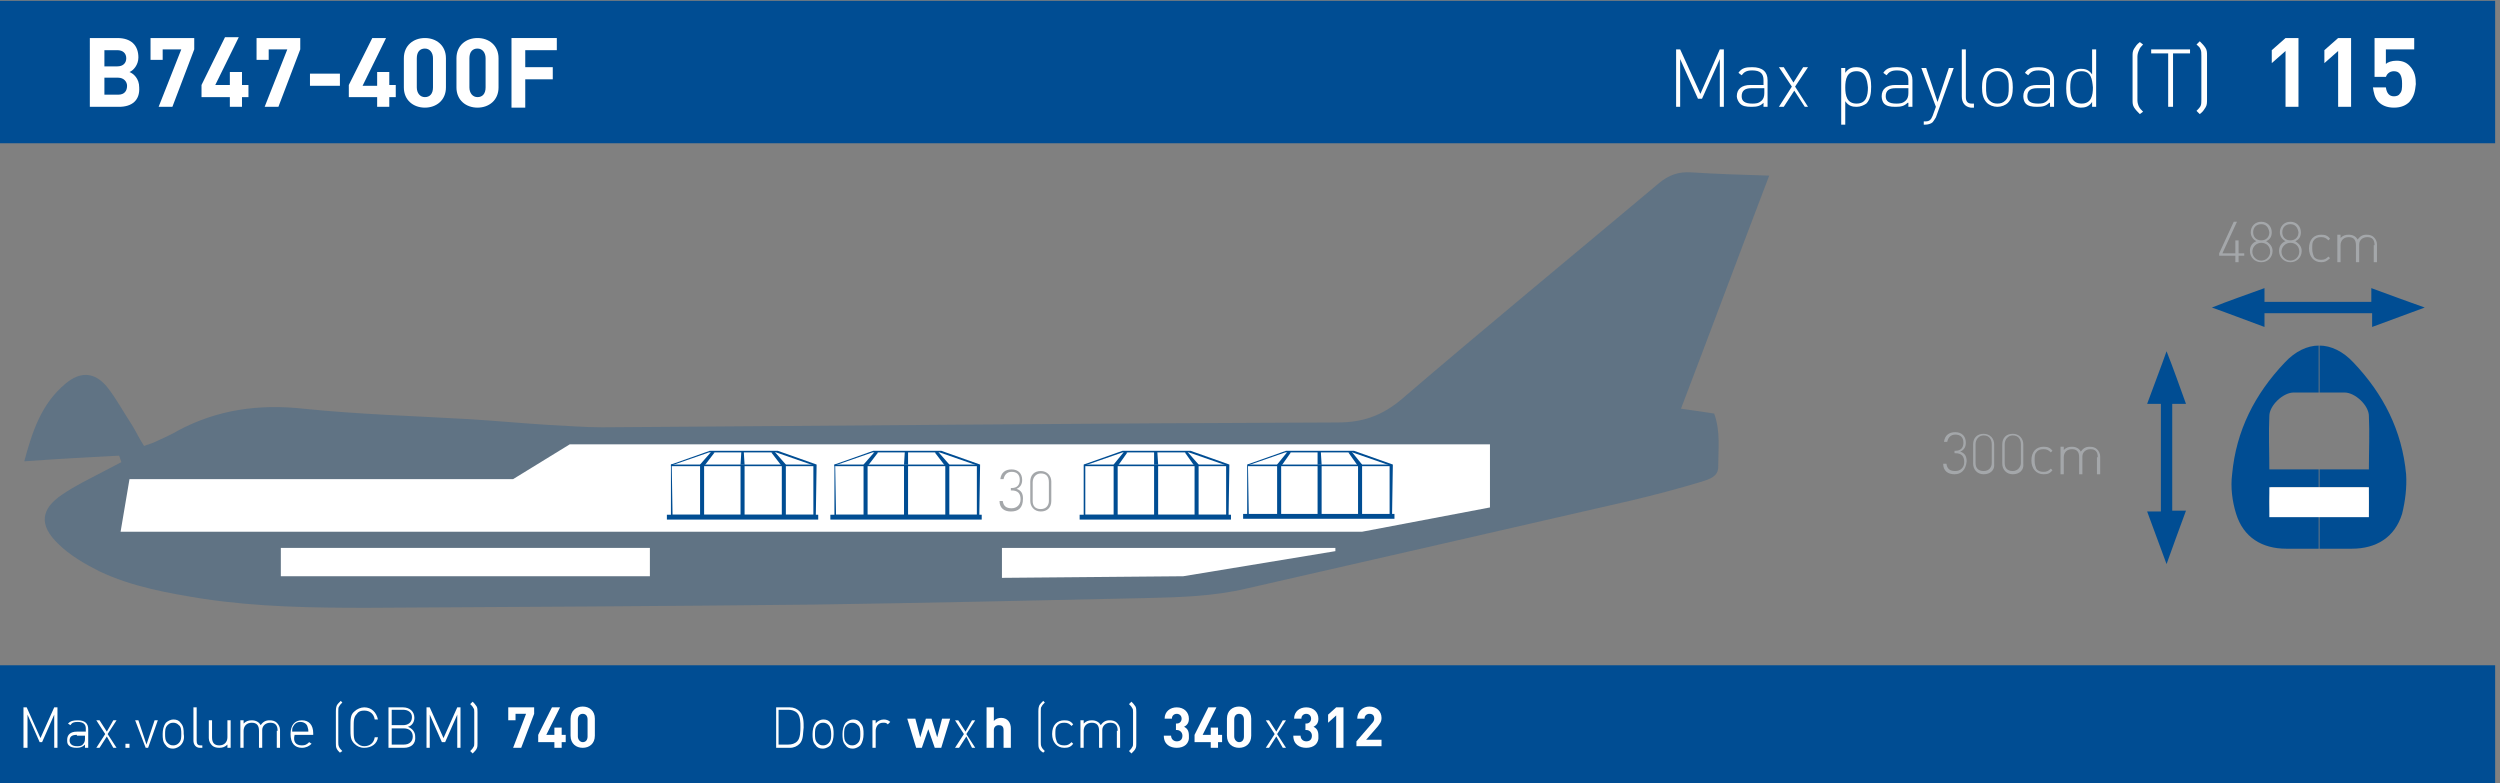<?xml version="1.0" encoding="utf-8"?>
<!-- Generator: Adobe Illustrator 24.2.0, SVG Export Plug-In . SVG Version: 6.00 Build 0)  -->
<svg version="1.1" id="Capa_1" xmlns="http://www.w3.org/2000/svg" xmlns:xlink="http://www.w3.org/1999/xlink" x="0px" y="0px"
	 viewBox="0 0 308.9 96.8" style="enable-background:new 0 0 308.9 96.8;" xml:space="preserve">
<rect x="0" y="0" width="308.9" height="96.8" fill="#808080" stroke="none"/>
<style type="text/css">
	.st0{enable-background:new    ;}
	.st1{fill:#A4A7AA;}
	.st2{opacity:0.25;fill:#004D93;enable-background:new    ;}
	.st3{fill:#004D93;}
	.st4{fill:#FFFFFF;}
</style>
<g>
	<g class="st0">
		<path class="st1" d="M276.6,32.4h-0.4v-0.8h-2v-0.3l1.8-3.9h0.4l-1.8,3.9h1.6v-1.6h0.4v1.6h0.7v0.3h-0.7V32.4z"/>
		<path class="st1" d="M279.4,32.4c-0.8,0-1.4-0.6-1.4-1.4c0-0.6,0.3-1,0.8-1.2c-0.4-0.2-0.7-0.6-0.7-1.1c0-0.7,0.5-1.3,1.3-1.3
			c0.8,0,1.3,0.6,1.3,1.3c0,0.5-0.2,0.9-0.7,1.1c0.5,0.3,0.8,0.7,0.8,1.2C280.8,31.8,280.2,32.4,279.4,32.4z M279.4,30
			c-0.6,0-1.1,0.5-1.1,1.1c0,0.6,0.5,1.1,1.1,1.1s1.1-0.5,1.1-1.1C280.5,30.4,280,30,279.4,30z M279.4,27.7c-0.6,0-1,0.4-1,1
			c0,0.6,0.4,1,1,1s1-0.4,1-1C280.3,28.1,280,27.7,279.4,27.7z"/>
		<path class="st1" d="M283,32.4c-0.8,0-1.4-0.6-1.4-1.4c0-0.6,0.3-1,0.8-1.2c-0.4-0.2-0.7-0.6-0.7-1.1c0-0.7,0.5-1.3,1.3-1.3
			s1.3,0.6,1.3,1.3c0,0.5-0.2,0.9-0.7,1.1c0.5,0.3,0.8,0.7,0.8,1.2C284.4,31.8,283.8,32.4,283,32.4z M283,30c-0.6,0-1.1,0.5-1.1,1.1
			c0,0.6,0.5,1.1,1.1,1.1c0.6,0,1.1-0.5,1.1-1.1C284.1,30.4,283.6,30,283,30z M283,27.7c-0.6,0-1,0.4-1,1c0,0.6,0.4,1,1,1
			c0.6,0,1-0.4,1-1C283.9,28.1,283.6,27.7,283,27.7z"/>
		<path class="st1" d="M286.8,32.4c-0.9,0-1.5-0.7-1.5-1.7c0-1.1,0.6-1.7,1.5-1.7c0.5,0,0.8,0.1,1.1,0.5l-0.2,0.2
			c-0.3-0.3-0.5-0.4-0.9-0.4c-0.4,0-0.7,0.1-0.9,0.4c-0.2,0.2-0.2,0.5-0.2,1c0,0.5,0.1,0.7,0.2,1c0.2,0.3,0.5,0.4,0.9,0.4
			c0.4,0,0.6-0.1,0.9-0.4l0.2,0.2C287.5,32.3,287.2,32.4,286.8,32.4z"/>
		<path class="st1" d="M293.4,30.3c0-0.7-0.3-1-0.9-1c-0.6,0-1,0.4-1,0.9v2.2h-0.4v-2.1c0-0.7-0.3-1-0.9-1s-1,0.4-1,1v2.1h-0.4V29
			h0.4v0.4c0.3-0.3,0.6-0.4,1-0.4c0.5,0,0.9,0.2,1.1,0.6c0.3-0.4,0.6-0.6,1.1-0.6c0.4,0,0.7,0.1,0.9,0.3c0.2,0.2,0.4,0.5,0.4,0.9
			v2.2h-0.4V30.3z"/>
	</g>
	<g class="st0">
		<path class="st1" d="M241.5,58.6c-0.8,0-1.4-0.4-1.4-1.3h0.4c0.1,0.7,0.5,0.9,1.1,0.9c0.6,0,1.1-0.4,1.1-1.1
			c0-0.7-0.3-1.1-1.1-1.1h-0.1v-0.3h0.1c0.7,0,1-0.4,1-1c0-0.7-0.4-1-1-1c-0.6,0-0.9,0.4-1,0.9h-0.4c0.1-0.8,0.6-1.2,1.4-1.2
			c0.8,0,1.3,0.5,1.3,1.3c0,0.5-0.2,0.9-0.7,1.1c0.6,0.2,0.8,0.6,0.8,1.2C242.9,58.1,242.3,58.6,241.5,58.6z"/>
		<path class="st1" d="M245.1,58.6c-0.8,0-1.3-0.6-1.3-1.3v-2.4c0-0.8,0.5-1.3,1.3-1.3c0.8,0,1.3,0.6,1.3,1.3v2.4
			C246.5,58.1,245.9,58.6,245.1,58.6z M245.1,53.8c-0.6,0-1,0.5-1,1.1v2.3c0,0.6,0.3,1,1,1s1-0.5,1-1v-2.3
			C246.1,54.3,245.8,53.8,245.1,53.8z"/>
		<path class="st1" d="M248.7,58.6c-0.8,0-1.3-0.6-1.3-1.3v-2.4c0-0.8,0.5-1.3,1.3-1.3c0.8,0,1.3,0.6,1.3,1.3v2.4
			C250.1,58.1,249.5,58.6,248.7,58.6z M248.7,53.8c-0.6,0-1,0.5-1,1.1v2.3c0,0.6,0.3,1,1,1c0.6,0,1-0.5,1-1v-2.3
			C249.7,54.3,249.4,53.8,248.7,53.8z"/>
		<path class="st1" d="M252.5,58.6c-0.9,0-1.5-0.7-1.5-1.7c0-1.1,0.6-1.7,1.5-1.7c0.5,0,0.8,0.1,1.1,0.5l-0.2,0.2
			c-0.3-0.3-0.5-0.4-0.9-0.4c-0.4,0-0.7,0.1-0.9,0.4c-0.2,0.2-0.2,0.5-0.2,1c0,0.5,0.1,0.7,0.2,1c0.2,0.3,0.5,0.4,0.9,0.4
			c0.4,0,0.6-0.1,0.9-0.4l0.2,0.2C253.3,58.5,253,58.6,252.5,58.6z"/>
		<path class="st1" d="M259.2,56.5c0-0.7-0.3-1-0.9-1c-0.6,0-1,0.4-1,0.9v2.2h-0.4v-2.1c0-0.7-0.3-1-0.9-1s-1,0.4-1,1v2.1h-0.4v-3.4
			h0.4v0.4c0.3-0.3,0.6-0.4,1-0.4c0.5,0,0.9,0.2,1.1,0.6c0.3-0.4,0.6-0.6,1.1-0.6c0.4,0,0.7,0.1,0.9,0.3c0.2,0.2,0.4,0.5,0.4,0.9
			v2.2h-0.4V56.5z"/>
	</g>
</g>
<path class="st2" d="M14.7,56.3C10.9,56.5,7.1,56.7,3,57c1-3.7,2.1-7.1,5.1-9.6c1.9-1.6,3.7-1.4,5.2,0.5c1.1,1.4,2,3.1,3,4.6
	c0.5,0.8,0.9,1.7,1.5,2.6c0.6-0.2,1.2-0.4,1.8-0.7c0.8-0.4,1.6-0.7,2.4-1.2c4.9-2.6,10-3.3,15.5-2.7c6.8,0.7,13.7,0.9,20.6,1.3
	c3.2,0.2,6.4,0.5,9.6,0.7c2.2,0.1,4.5,0.3,6.7,0.3c30.3-0.2,60.6-0.5,90.9-0.6c3,0,5.4-0.8,7.8-2.8c10.5-9,21.2-17.8,31.8-26.7
	c1.3-1.1,2.5-1.5,4.1-1.4c3.1,0.2,6.2,0.3,9.6,0.4c-3.7,9.7-7.2,19.1-10.9,28.8c1.5,0.2,2.8,0.4,4.1,0.6c0.8,2.2,0.5,4.4,0.5,6.6
	c0,1.2-1.1,1.5-2,1.8c-3,0.9-6,1.7-9,2.4c-15.7,3.6-31.4,7.2-47.2,10.8c-4.2,1-8.4,1.1-12.6,1.2c-13.6,0.3-27.2,0.6-40.8,0.8
	c-18.5,0.2-36.9,0.3-55.4,0.4c-6.7,0-13.4-0.1-20.1-1.1c-4.4-0.7-8.9-1.5-12.9-3.4c-1.8-0.9-3.7-2-5.1-3.4c-2.4-2.3-2.2-4.3,0.5-6.1
	c1.6-1.1,3.3-1.9,5-2.8c0.8-0.4,1.5-0.8,2.3-1.2C14.8,56.6,14.8,56.4,14.7,56.3z"/>
<g>
	<rect x="-0.3" y="82.2" class="st3" width="308.6" height="14.8"/>
	<g class="st0">
		<path class="st4" d="M6.7,88.3l-1.5,3.4H4.9l-1.5-3.4v4.1H2.9v-5h0.4L5,91.2l1.7-3.8h0.4v5H6.7V88.3z"/>
		<path class="st4" d="M10.5,92c-0.3,0.3-0.6,0.4-1,0.4c-0.5,0-0.8-0.1-1-0.3c-0.2-0.2-0.2-0.4-0.2-0.7c0-0.6,0.4-1,1.2-1h1.1v-0.4
			c0-0.5-0.3-0.8-1-0.8c-0.5,0-0.7,0.1-0.9,0.4l-0.3-0.2C8.7,89.1,9,89,9.6,89c0.9,0,1.3,0.4,1.3,1.1v2.3h-0.4V92z M9.5,90.8
			c-0.6,0-0.9,0.2-0.9,0.7c0,0.4,0.3,0.7,0.9,0.7c0.3,0,0.6,0,0.8-0.3c0.1-0.1,0.2-0.3,0.2-0.6v-0.4H9.5z"/>
		<path class="st4" d="M13.2,91l-0.9,1.4h-0.4l1.1-1.7L11.9,89h0.4l0.9,1.4L14,89h0.4l-1.1,1.7l1.1,1.7h-0.4L13.2,91z"/>
		<path class="st4" d="M15.4,91.9H16v0.5h-0.5V91.9z"/>
		<path class="st4" d="M18,92.4L16.7,89h0.4l1,3l1-3h0.4l-1.2,3.4H18z"/>
		<path class="st4" d="M22.3,92.1c-0.2,0.2-0.6,0.4-0.9,0.4c-0.4,0-0.7-0.1-0.9-0.4c-0.4-0.4-0.4-0.9-0.4-1.4c0-0.5,0.1-1,0.4-1.4
			c0.2-0.2,0.6-0.4,0.9-0.4c0.4,0,0.7,0.1,0.9,0.4c0.4,0.4,0.4,0.9,0.4,1.4C22.8,91.2,22.7,91.7,22.3,92.1z M22.1,89.6
			c-0.2-0.2-0.4-0.3-0.7-0.3c-0.3,0-0.5,0.1-0.7,0.3c-0.3,0.3-0.3,0.7-0.3,1.1c0,0.4,0,0.8,0.3,1.1c0.2,0.2,0.4,0.3,0.7,0.3
			c0.3,0,0.5-0.1,0.7-0.3c0.3-0.3,0.3-0.7,0.3-1.1C22.4,90.3,22.4,89.8,22.1,89.6z"/>
		<path class="st4" d="M23.9,91.5v-4.1h0.4v4.1c0,0.4,0.1,0.6,0.5,0.6H25v0.3h-0.3C24.2,92.4,23.9,92,23.9,91.5z"/>
		<path class="st4" d="M28.1,92c-0.3,0.3-0.6,0.4-1,0.4c-0.4,0-0.7-0.1-0.9-0.3c-0.2-0.2-0.4-0.5-0.4-0.9V89h0.4v2.1
			c0,0.7,0.3,1,0.9,1s1-0.4,1-1V89h0.4v3.4h-0.4V92z"/>
		<path class="st4" d="M34.3,90.3c0-0.7-0.3-1-0.9-1c-0.6,0-1,0.4-1,0.9v2.2h-0.4v-2.1c0-0.7-0.3-1-0.9-1s-1,0.4-1,1v2.1h-0.4V89
			h0.4v0.4c0.3-0.3,0.6-0.4,1-0.4c0.5,0,0.9,0.2,1.1,0.6c0.3-0.4,0.6-0.6,1.1-0.6c0.4,0,0.7,0.1,0.9,0.3c0.2,0.2,0.4,0.5,0.4,0.9
			v2.2h-0.4V90.3z"/>
		<path class="st4" d="M37.3,92.1c0.4,0,0.6-0.1,0.9-0.4l0.3,0.2c-0.3,0.3-0.7,0.5-1.2,0.5c-0.9,0-1.4-0.6-1.4-1.7
			c0-1.1,0.5-1.7,1.4-1.7s1.4,0.6,1.4,1.6v0.2h-2.3C36.2,91.6,36.5,92.1,37.3,92.1z M38,89.8c-0.1-0.4-0.5-0.6-0.9-0.6
			c-0.4,0-0.7,0.2-0.9,0.6c-0.1,0.2-0.1,0.3-0.1,0.6h2C38.1,90.2,38.1,90.1,38,89.8z"/>
		<path class="st4" d="M41.6,92.5c-0.1-0.2-0.1-0.4-0.1-0.7v-3.9c0-0.2,0-0.4,0.1-0.7c0.1-0.2,0.2-0.3,0.5-0.6l0.2,0.2
			c-0.2,0.2-0.3,0.3-0.4,0.5c-0.1,0.1-0.1,0.3-0.1,0.6v3.8c0,0.2,0,0.4,0.1,0.6c0.1,0.2,0.2,0.3,0.4,0.5L42,93
			C41.8,92.8,41.7,92.7,41.6,92.5z"/>
		<path class="st4" d="M45,92.4c-0.5,0-0.9-0.2-1.2-0.5c-0.5-0.5-0.5-0.9-0.5-2c0-1.1,0-1.6,0.5-2c0.3-0.3,0.8-0.5,1.2-0.5
			c0.9,0,1.5,0.6,1.7,1.5h-0.4c-0.1-0.7-0.6-1.1-1.3-1.1c-0.4,0-0.7,0.1-0.9,0.4c-0.4,0.4-0.4,0.8-0.4,1.8s0,1.5,0.4,1.8
			c0.3,0.3,0.6,0.4,0.9,0.4c0.7,0,1.2-0.4,1.3-1.1h0.4C46.6,91.9,45.9,92.4,45,92.4z"/>
		<path class="st4" d="M49.9,92.4H48v-5h1.8c0.8,0,1.4,0.5,1.4,1.3c0,0.5-0.3,1-0.8,1.1c0.5,0.2,0.9,0.6,0.9,1.2
			C51.4,91.9,50.8,92.4,49.9,92.4z M49.8,87.7h-1.4v1.9h1.4c0.6,0,1.1-0.3,1.1-1C50.9,88,50.4,87.7,49.8,87.7z M49.9,90h-1.5v2h1.5
			c0.7,0,1.1-0.4,1.1-1C51,90.4,50.6,90,49.9,90z"/>
		<path class="st4" d="M56.5,88.3L55,91.7h-0.4l-1.5-3.4v4.1h-0.4v-5h0.4l1.7,3.8l1.7-3.8h0.4v5h-0.4V88.3z"/>
		<path class="st4" d="M58.9,92.5c-0.1,0.2-0.2,0.3-0.5,0.6l-0.3-0.3c0.2-0.2,0.3-0.3,0.4-0.5c0.1-0.1,0.1-0.3,0.1-0.5V88
			c0-0.2,0-0.4-0.1-0.5c-0.1-0.2-0.2-0.3-0.4-0.5l0.3-0.3c0.2,0.2,0.3,0.3,0.5,0.6c0.1,0.2,0.1,0.4,0.1,0.7v3.9
			C59,92.1,59,92.3,58.9,92.5z"/>
	</g>
	<g class="st0">
		<path class="st4" d="M64.4,92.4h-1l1.6-4.2h-1.3V89h-0.9v-1.6H66v0.8L64.4,92.4z"/>
		<path class="st4" d="M69.4,91.7v0.7h-0.9v-0.7h-2v-0.9l1.7-3.4h1l-1.7,3.4h1v-0.9h0.9v0.9h0.5v0.9H69.4z"/>
		<path class="st4" d="M72,92.4c-0.8,0-1.5-0.5-1.5-1.5v-2.1c0-1,0.7-1.5,1.5-1.5c0.8,0,1.5,0.5,1.5,1.5v2.1
			C73.5,91.9,72.8,92.4,72,92.4z M72.6,88.9c0-0.4-0.2-0.7-0.6-0.7c-0.4,0-0.6,0.3-0.6,0.7v2.1c0,0.4,0.3,0.7,0.6,0.7
			c0.4,0,0.6-0.3,0.6-0.7V88.9z"/>
	</g>
	<g class="st0">
		<path class="st4" d="M98.8,91.9c-0.3,0.3-0.7,0.5-1.2,0.5h-1.7v-5h1.7c0.5,0,0.9,0.2,1.2,0.5c0.5,0.5,0.5,1.3,0.5,2
			C99.2,90.5,99.3,91.4,98.8,91.9z M98.5,88.1c-0.3-0.3-0.7-0.4-1.1-0.4h-1.2V92h1.2c0.4,0,0.8-0.1,1.1-0.4c0.4-0.4,0.4-1.3,0.4-1.8
			S98.9,88.5,98.5,88.1z"/>
		<path class="st4" d="M102.6,92.1c-0.2,0.2-0.6,0.4-0.9,0.4c-0.4,0-0.7-0.1-0.9-0.4c-0.4-0.4-0.4-0.9-0.4-1.4c0-0.5,0.1-1,0.4-1.4
			c0.2-0.2,0.6-0.4,0.9-0.4c0.4,0,0.7,0.1,0.9,0.4c0.4,0.4,0.4,0.9,0.4,1.4C103,91.2,102.9,91.7,102.6,92.1z M102.4,89.6
			c-0.2-0.2-0.4-0.3-0.7-0.3s-0.5,0.1-0.7,0.3c-0.3,0.3-0.3,0.7-0.3,1.1c0,0.4,0,0.8,0.3,1.1c0.2,0.2,0.4,0.3,0.7,0.3
			s0.5-0.1,0.7-0.3c0.3-0.3,0.3-0.7,0.3-1.1C102.7,90.3,102.6,89.8,102.4,89.6z"/>
		<path class="st4" d="M106.3,92.1c-0.2,0.2-0.6,0.4-0.9,0.4c-0.4,0-0.7-0.1-0.9-0.4c-0.4-0.4-0.4-0.9-0.4-1.4c0-0.5,0.1-1,0.4-1.4
			c0.2-0.2,0.6-0.4,0.9-0.4c0.4,0,0.7,0.1,0.9,0.4c0.4,0.4,0.4,0.9,0.4,1.4C106.7,91.2,106.6,91.7,106.3,92.1z M106,89.6
			c-0.2-0.2-0.4-0.3-0.7-0.3c-0.3,0-0.5,0.1-0.7,0.3c-0.3,0.3-0.3,0.7-0.3,1.1c0,0.4,0,0.8,0.3,1.1c0.2,0.2,0.4,0.3,0.7,0.3
			c0.3,0,0.5-0.1,0.7-0.3c0.3-0.3,0.3-0.7,0.3-1.1C106.3,90.3,106.3,89.8,106,89.6z"/>
		<path class="st4" d="M109.1,89.3c-0.6,0-0.9,0.5-0.9,1v2.1h-0.4V89h0.4v0.4c0.2-0.3,0.6-0.5,1-0.5c0.3,0,0.6,0.1,0.8,0.3l-0.3,0.3
			C109.5,89.3,109.4,89.3,109.1,89.3z"/>
	</g>
	<g class="st0">
		<path class="st4" d="M116.3,92.4h-0.8l-0.8-2.3l-0.8,2.3h-0.7l-1.1-3.6h1l0.6,2.3l0.7-2.3h0.7l0.7,2.3l0.6-2.3h1L116.3,92.4z"/>
	</g>
	<g class="st0">
		<path class="st4" d="M119.4,91l-0.9,1.4H118l1.1-1.7l-1.1-1.7h0.4l0.9,1.4l0.8-1.4h0.4l-1.1,1.7l1.1,1.7h-0.4L119.4,91z"/>
	</g>
	<g class="st0">
		<path class="st4" d="M124,92.4v-2.2c0-0.5-0.3-0.6-0.6-0.6s-0.6,0.2-0.6,0.6v2.2h-0.9v-5h0.9v1.7c0.2-0.3,0.6-0.4,0.9-0.4
			c0.8,0,1.2,0.6,1.2,1.3v2.4H124z"/>
	</g>
	<g class="st0">
		<path class="st4" d="M128.4,92.5c-0.1-0.2-0.1-0.4-0.1-0.7v-3.9c0-0.2,0-0.4,0.1-0.7c0.1-0.2,0.2-0.3,0.5-0.6l0.2,0.2
			c-0.2,0.2-0.3,0.3-0.4,0.5c-0.1,0.1-0.1,0.3-0.1,0.6v3.8c0,0.2,0,0.4,0.1,0.6c0.1,0.2,0.2,0.3,0.4,0.5l-0.2,0.2
			C128.6,92.8,128.5,92.7,128.4,92.5z"/>
		<path class="st4" d="M131.5,92.4c-0.9,0-1.5-0.7-1.5-1.7c0-1.1,0.6-1.7,1.5-1.7c0.5,0,0.8,0.1,1.1,0.5l-0.2,0.2
			c-0.3-0.3-0.5-0.4-0.9-0.4c-0.4,0-0.7,0.1-0.9,0.4c-0.2,0.2-0.2,0.5-0.2,1c0,0.5,0.1,0.7,0.2,1c0.2,0.3,0.5,0.4,0.9,0.4
			c0.4,0,0.6-0.1,0.9-0.4l0.2,0.2C132.3,92.3,132,92.4,131.5,92.4z"/>
		<path class="st4" d="M138.1,90.3c0-0.7-0.3-1-0.9-1c-0.6,0-1,0.4-1,0.9v2.2h-0.4v-2.1c0-0.7-0.3-1-0.9-1s-1,0.4-1,1v2.1h-0.4V89
			h0.4v0.4c0.3-0.3,0.6-0.4,1-0.4c0.5,0,0.9,0.2,1.1,0.6c0.3-0.4,0.6-0.6,1.1-0.6c0.4,0,0.7,0.1,0.9,0.3c0.2,0.2,0.4,0.5,0.4,0.9
			v2.2h-0.4V90.3z"/>
		<path class="st4" d="M140.3,92.5c-0.1,0.2-0.2,0.3-0.5,0.6l-0.3-0.3c0.2-0.2,0.3-0.3,0.4-0.5c0.1-0.1,0.1-0.3,0.1-0.5V88
			c0-0.2,0-0.4-0.1-0.5c-0.1-0.2-0.2-0.3-0.4-0.5l0.3-0.3c0.2,0.2,0.3,0.3,0.5,0.6c0.1,0.2,0.1,0.4,0.1,0.7v3.9
			C140.4,92.1,140.4,92.3,140.3,92.5z"/>
	</g>
	<g class="st0">
		<path class="st4" d="M145.4,92.4c-0.8,0-1.6-0.4-1.6-1.5h0.9c0,0.4,0.3,0.7,0.7,0.7c0.4,0,0.7-0.2,0.7-0.7c0-0.4-0.3-0.7-0.7-0.7
			h-0.1v-0.8h0.1c0.4,0,0.6-0.3,0.6-0.6c0-0.4-0.3-0.6-0.6-0.6c-0.3,0-0.6,0.2-0.6,0.6h-0.9c0-0.9,0.7-1.4,1.5-1.4
			c0.9,0,1.5,0.6,1.5,1.4c0,0.5-0.2,0.8-0.6,1c0.4,0.2,0.6,0.5,0.6,1.1C147,91.9,146.3,92.4,145.4,92.4z"/>
		<path class="st4" d="M150.5,91.7v0.7h-0.9v-0.7h-2v-0.9l1.7-3.4h1l-1.7,3.4h1v-0.9h0.9v0.9h0.5v0.9H150.5z"/>
		<path class="st4" d="M153.1,92.4c-0.8,0-1.5-0.5-1.5-1.5v-2.1c0-1,0.7-1.5,1.5-1.5c0.8,0,1.5,0.5,1.5,1.5v2.1
			C154.6,91.9,153.9,92.4,153.1,92.4z M153.7,88.9c0-0.4-0.2-0.7-0.6-0.7c-0.4,0-0.6,0.3-0.6,0.7v2.1c0,0.4,0.3,0.7,0.6,0.7
			c0.4,0,0.6-0.3,0.6-0.7V88.9z"/>
	</g>
	<g class="st0">
		<path class="st4" d="M157.7,91l-0.9,1.4h-0.4l1.1-1.7l-1.1-1.7h0.4l0.9,1.4l0.8-1.4h0.4l-1.1,1.7l1.1,1.7h-0.4L157.7,91z"/>
	</g>
	<g class="st0">
		<path class="st4" d="M161.4,92.4c-0.8,0-1.6-0.4-1.6-1.5h0.9c0,0.4,0.3,0.7,0.7,0.7c0.4,0,0.7-0.2,0.7-0.7c0-0.4-0.3-0.7-0.7-0.7
			h-0.1v-0.8h0.1c0.4,0,0.6-0.3,0.6-0.6c0-0.4-0.3-0.6-0.6-0.6c-0.3,0-0.6,0.2-0.6,0.6h-0.9c0-0.9,0.7-1.4,1.5-1.4
			c0.9,0,1.5,0.6,1.5,1.4c0,0.5-0.2,0.8-0.6,1c0.4,0.2,0.6,0.5,0.6,1.1C163,91.9,162.3,92.4,161.4,92.4z"/>
		<path class="st4" d="M165.1,92.4v-4l-1,0.9v-1l1-0.9h0.9v5H165.1z"/>
		<path class="st4" d="M167.6,92.4v-0.8l1.9-2.2c0.2-0.2,0.3-0.4,0.3-0.6c0-0.4-0.2-0.6-0.6-0.6c-0.3,0-0.6,0.2-0.6,0.6h-0.9
			c0-0.9,0.7-1.5,1.5-1.5c0.9,0,1.5,0.6,1.5,1.4c0,0.5-0.2,0.7-0.5,1.1l-1.4,1.6h1.9v0.8H167.6z"/>
	</g>
</g>
<g>
	<rect x="-0.3" y="0.1" class="st3" width="308.6" height="17.6"/>
	<g>
		<g class="st0">
			<path class="st4" d="M14.7,13.2h-3.6V4.7h3.4c1.7,0,2.6,0.9,2.6,2.4c0,0.9-0.6,1.6-1.1,1.8c0.5,0.2,1.2,0.8,1.2,1.9
				C17.3,12.4,16.3,13.2,14.7,13.2z M14.5,6.2h-1.6v2h1.6c0.7,0,1.1-0.4,1.1-1C15.6,6.6,15.2,6.2,14.5,6.2z M14.6,9.6h-1.7v2.1h1.7
				c0.8,0,1.1-0.5,1.1-1.1C15.7,10.1,15.3,9.6,14.6,9.6z"/>
			<path class="st4" d="M21.3,13.2h-1.7l2.8-7.1h-2.3v1.3h-1.5V4.7h5.4v1.4L21.3,13.2z"/>
			<path class="st4" d="M29.9,12v1.2h-1.5V12h-3.5v-1.5l2.9-5.9h1.7l-2.9,5.9h1.8V8.9h1.5v1.6h0.8V12H29.9z"/>
			<path class="st4" d="M34.4,13.2h-1.7l2.8-7.1h-2.3v1.3h-1.5V4.7h5.4v1.4L34.4,13.2z"/>
			<path class="st4" d="M38.3,10.5V9.1H42v1.5H38.3z"/>
			<path class="st4" d="M48.1,12v1.2h-1.5V12h-3.5v-1.5L46,4.7h1.7l-2.9,5.9h1.8V8.9h1.5v1.6h0.8V12H48.1z"/>
			<path class="st4" d="M52.5,13.3c-1.4,0-2.6-0.9-2.6-2.5V7.2c0-1.6,1.2-2.5,2.6-2.5c1.4,0,2.6,0.9,2.6,2.5v3.6
				C55.1,12.4,53.9,13.3,52.5,13.3z M53.5,7.2c0-0.7-0.4-1.2-1-1.2c-0.6,0-1,0.4-1,1.2v3.6c0,0.7,0.4,1.2,1,1.2c0.6,0,1-0.4,1-1.2
				V7.2z"/>
			<path class="st4" d="M59,13.3c-1.4,0-2.6-0.9-2.6-2.5V7.2c0-1.6,1.2-2.5,2.6-2.5s2.6,0.9,2.6,2.5v3.6
				C61.6,12.4,60.4,13.3,59,13.3z M60,7.2C60,6.5,59.6,6,59,6s-1,0.4-1,1.2v3.6c0,0.7,0.4,1.2,1,1.2s1-0.4,1-1.2V7.2z"/>
			<path class="st4" d="M64.9,6.2v2.1h3.4v1.5h-3.4v3.5h-1.7V4.7h5.6v1.5H64.9z"/>
		</g>
		<g class="st0">
			<path class="st4" d="M212.5,7.3l-2.2,4.9h-0.5l-2.2-4.9v5.9h-0.5V6.1h0.5l2.5,5.5l2.4-5.5h0.5v7.1h-0.5V7.3z"/>
			<path class="st4" d="M217.9,12.7c-0.4,0.4-0.8,0.5-1.5,0.5c-0.7,0-1.1-0.1-1.4-0.4c-0.2-0.2-0.4-0.6-0.4-0.9
				c0-0.9,0.6-1.4,1.7-1.4h1.6V9.9c0-0.8-0.4-1.2-1.4-1.2c-0.7,0-1,0.2-1.3,0.6l-0.4-0.3c0.4-0.6,0.9-0.7,1.7-0.7
				c1.3,0,1.9,0.6,1.9,1.6v3.3h-0.5V12.7z M216.4,10.9c-0.8,0-1.2,0.3-1.2,1c0,0.6,0.4,0.9,1.3,0.9c0.4,0,0.8,0,1.2-0.4
				c0.2-0.2,0.3-0.5,0.3-0.9v-0.6H216.4z"/>
			<path class="st4" d="M221.7,11.2l-1.3,2h-0.6l1.6-2.5l-1.6-2.4h0.6l1.2,1.9l1.2-1.9h0.6l-1.6,2.4l1.6,2.5H223L221.7,11.2z"/>
			<path class="st4" d="M230.6,12.8c-0.3,0.2-0.7,0.4-1.2,0.4c-0.5,0-1-0.1-1.4-0.7v2.9h-0.5V8.4h0.5V9c0.4-0.6,0.9-0.7,1.4-0.7
				c0.5,0,0.9,0.2,1.2,0.4c0.5,0.5,0.6,1.3,0.6,2C231.2,11.5,231.1,12.3,230.6,12.8z M229.4,8.8c-1.2,0-1.4,1-1.4,2c0,1,0.2,2,1.4,2
				c1.2,0,1.4-1,1.4-2C230.7,9.8,230.5,8.8,229.4,8.8z"/>
			<path class="st4" d="M235.7,12.7c-0.4,0.4-0.8,0.5-1.5,0.5c-0.7,0-1.1-0.1-1.4-0.4c-0.2-0.2-0.3-0.6-0.3-0.9
				c0-0.9,0.6-1.4,1.7-1.4h1.6V9.9c0-0.8-0.4-1.2-1.4-1.2c-0.7,0-1,0.2-1.3,0.6l-0.4-0.3c0.4-0.6,0.9-0.7,1.7-0.7
				c1.3,0,1.9,0.6,1.9,1.6v3.3h-0.5V12.7z M234.2,10.9c-0.8,0-1.2,0.3-1.2,1c0,0.6,0.4,0.9,1.3,0.9c0.4,0,0.8,0,1.2-0.4
				c0.2-0.2,0.3-0.5,0.3-0.9v-0.6H234.2z"/>
			<path class="st4" d="M238.8,15.1c-0.2,0.2-0.6,0.3-0.9,0.3h-0.2v-0.4h0.2c0.5,0,0.7-0.2,0.9-0.7l0.4-1.1l-1.8-4.8h0.6l1.4,4.2
				l1.4-4.2h0.6l-2.2,6.1C239,14.8,238.9,15,238.8,15.1z"/>
			<path class="st4" d="M242.4,11.9V6.1h0.5v5.9c0,0.5,0.2,0.8,0.7,0.8h0.3v0.5h-0.4C242.8,13.2,242.4,12.7,242.4,11.9z"/>
			<path class="st4" d="M248.1,12.7c-0.3,0.3-0.8,0.5-1.3,0.5c-0.5,0-1-0.2-1.3-0.5c-0.5-0.5-0.6-1.2-0.6-1.9c0-0.7,0.1-1.4,0.6-1.9
				c0.3-0.3,0.8-0.5,1.3-0.5c0.5,0,1,0.2,1.3,0.5c0.5,0.5,0.6,1.2,0.6,1.9C248.7,11.5,248.6,12.2,248.1,12.7z M247.8,9.2
				c-0.3-0.3-0.6-0.4-1-0.4c-0.4,0-0.7,0.1-1,0.4c-0.4,0.4-0.4,1-0.4,1.6c0,0.6,0,1.2,0.4,1.6c0.3,0.3,0.6,0.4,1,0.4
				c0.4,0,0.7-0.1,1-0.4c0.4-0.4,0.4-1,0.4-1.6C248.2,10.2,248.2,9.6,247.8,9.2z"/>
			<path class="st4" d="M253.2,12.7c-0.4,0.4-0.8,0.5-1.5,0.5c-0.7,0-1.1-0.1-1.4-0.4c-0.2-0.2-0.3-0.6-0.3-0.9
				c0-0.9,0.6-1.4,1.7-1.4h1.6V9.9c0-0.8-0.4-1.2-1.4-1.2c-0.7,0-1,0.2-1.3,0.6l-0.4-0.3c0.4-0.6,0.9-0.7,1.7-0.7
				c1.3,0,1.9,0.6,1.9,1.6v3.3h-0.5V12.7z M251.7,10.9c-0.8,0-1.2,0.3-1.2,1c0,0.6,0.4,0.9,1.3,0.9c0.4,0,0.8,0,1.2-0.4
				c0.2-0.2,0.3-0.5,0.3-0.9v-0.6H251.7z"/>
			<path class="st4" d="M258.5,12.6c-0.4,0.6-0.9,0.7-1.4,0.7c-0.5,0-0.9-0.2-1.2-0.4c-0.5-0.5-0.6-1.3-0.6-2c0-0.8,0.1-1.6,0.6-2
				c0.3-0.2,0.7-0.4,1.2-0.4c0.5,0,1,0.1,1.4,0.7V6.1h0.5v7.1h-0.5V12.6z M257.2,8.8c-1.2,0-1.4,1-1.4,2c0,1,0.2,2,1.4,2
				c1.2,0,1.4-1,1.4-2C258.5,9.8,258.4,8.8,257.2,8.8z"/>
			<path class="st4" d="M263.7,13.3c-0.2-0.3-0.2-0.6-0.2-0.9V6.9c0-0.3,0-0.6,0.2-0.9s0.3-0.5,0.7-0.8l0.4,0.3
				c-0.2,0.2-0.4,0.4-0.5,0.7c-0.1,0.2-0.2,0.5-0.2,0.8v5.4c0,0.3,0.1,0.6,0.2,0.8c0.1,0.2,0.3,0.4,0.5,0.6l-0.4,0.3
				C264.1,13.8,263.9,13.6,263.7,13.3z"/>
			<path class="st4" d="M268.4,13.2h-0.5V6.6h-2.1V6.1h4.8v0.5h-2.1V13.2z"/>
			<path class="st4" d="M272.5,13.3c-0.2,0.3-0.3,0.5-0.7,0.8l-0.4-0.4c0.2-0.2,0.4-0.4,0.5-0.6c0.1-0.2,0.1-0.5,0.1-0.8V6.9
				c0-0.3,0-0.6-0.1-0.8c-0.1-0.3-0.3-0.4-0.5-0.6l0.4-0.4c0.3,0.3,0.5,0.5,0.7,0.8c0.2,0.3,0.2,0.6,0.2,0.9v5.5
				C272.7,12.7,272.7,13,272.5,13.3z"/>
		</g>
		<g class="st0">
			<path class="st4" d="M282.4,13.2V6.3l-1.7,1.5V6.2l1.7-1.5h1.6v8.5H282.4z"/>
			<path class="st4" d="M288.9,13.2V6.3l-1.7,1.5V6.2l1.7-1.5h1.6v8.5H288.9z"/>
			<path class="st4" d="M297.7,12.6c-0.4,0.4-1,0.7-1.9,0.7s-1.5-0.3-1.9-0.7c-0.5-0.5-0.6-1.2-0.7-1.8h1.6c0.1,0.7,0.4,1.1,1,1.1
				c0.3,0,0.6-0.1,0.7-0.3c0.3-0.3,0.3-0.7,0.3-1.3c0-1-0.3-1.5-1-1.5c-0.6,0-0.9,0.4-1,0.7h-1.4V4.7h4.9v1.4h-3.5v1.8
				c0.2-0.2,0.7-0.4,1.3-0.4c0.7,0,1.2,0.2,1.6,0.6c0.7,0.7,0.8,1.5,0.8,2.3C298.4,11.3,298.3,11.9,297.7,12.6z"/>
		</g>
	</g>
</g>
<g>
	<polygon class="st4" points="14.9,65.7 16,59.2 63.4,59.2 70.4,54.9 184.1,54.9 184.1,62.7 168.3,65.7 	"/>
	<rect x="34.7" y="67.7" class="st4" width="45.6" height="3.5"/>
	<polygon class="st4" points="123.8,67.7 123.8,71.4 146.2,71.2 165,68.1 165,67.7 	"/>
</g>
<g>
	<path class="st3" d="M297.3,58.6c-0.5-5.4-2.8-9.9-6.5-13.8c-1.3-1.4-2.8-2.1-4.2-2.1v5.8c1,0,2,0,3.1,0c1.3,0,3,1.6,3,2.9
		c0.1,2.1,0,4.3,0,6.6c-2.1,0-4.1,0-6.1,0v2.2c2,0,3.9,0,5.9,0c0.1,0.6,0.2,1.2,0.2,1.8c0,0.5-0.1,1.1-0.1,1.8c-2,0-4,0-6,0v4
		c0.1,0,0.1,0,0.2,0l0,0c1.3,0,2.6,0,3.8,0c3,0,5.3-1.4,6.2-4.3C297.2,61.9,297.4,60.2,297.3,58.6z"/>
	<path class="st3" d="M275.8,58.6c0.5-5.4,2.8-9.9,6.5-13.8c1.3-1.4,2.8-2.1,4.2-2.1v5.8c-1,0-2,0-3.1,0c-1.3,0-3,1.6-3,2.9
		c-0.1,2.1,0,4.3,0,6.6c2.1,0,4.1,0,6.1,0v2.2c-2,0-3.9,0-5.9,0c-0.1,0.6-0.2,1.2-0.2,1.8c0,0.5,0.1,1.1,0.1,1.8c2,0,4,0,6,0v4
		c-0.1,0-0.1,0-0.2,0l0,0c-1.3,0-2.6,0-3.8,0c-3,0-5.3-1.4-6.2-4.3C275.8,61.9,275.6,60.2,275.8,58.6z"/>
	<rect x="280.4" y="60.2" class="st4" width="12.3" height="3.7"/>
</g>
<g>
	<path class="st3" d="M293.1,38.7v1.7c2.2-0.8,4.6-1.7,6.5-2.4c-2-0.7-4.4-1.6-6.6-2.4v1.7c-4.1,0-8,0-12,0c-0.4,0-0.8,0-1.2,0v-1.7
		c-2.2,0.8-4.5,1.6-6.5,2.4c2,0.7,4.3,1.6,6.5,2.4v-1.7c0.3,0,0.7,0,1,0c3.7,0,7.3,0,10.9,0C292.2,38.7,292.7,38.7,293.1,38.7z"/>
	<path class="st3" d="M267,63.2h-1.7c0.8,2.2,1.7,4.6,2.4,6.5c0.7-2,1.6-4.4,2.4-6.6h-1.7c0-4.1,0-8,0-12c0-0.4,0-0.8,0-1.2h1.7
		c-0.8-2.2-1.6-4.5-2.4-6.5c-0.7,2-1.6,4.3-2.4,6.5h1.7c0,0.3,0,0.7,0,1c0,3.7,0,7.3,0,10.9C267,62.2,267,62.7,267,63.2z"/>
</g>
<g>
	<g>
		<g>
			<g>
				<path class="st3" d="M100.8,63.9H82.9v-6.5l4.8-1.7h8.4l4.8,1.7L100.8,63.9L100.8,63.9z M83.1,63.6h17.4v-6.1l-4.6-1.6h-8.3
					L83,57.5L83.1,63.6L83.1,63.6z"/>
			</g>
			<g>
				<rect x="82.9" y="57.4" class="st3" width="17.7" height="0.2"/>
			</g>
			<g>
				<polygon class="st3" points="97.1,63.9 96.6,63.9 96.6,57.6 95.3,55.9 95.7,55.8 97.1,57.4 				"/>
			</g>
			<g>
				<polygon class="st3" points="86.5,63.9 87,63.9 87,57.6 88.3,55.9 87.9,55.8 86.5,57.4 				"/>
			</g>
			<g>
				<polygon class="st3" points="92,57.4 91.5,57.4 91.6,55.8 91.9,55.8 				"/>
			</g>
			<g>
				<rect x="91.5" y="57.4" class="st3" width="0.5" height="6.5"/>
			</g>
			<g>
				<rect x="82.4" y="63.6" class="st3" width="18.7" height="0.6"/>
			</g>
		</g>
		<g>
			<g>
				<path class="st3" d="M121,63.9h-17.9v-6.5l4.8-1.7h8.4l4.8,1.7L121,63.9L121,63.9z M103.3,63.6h17.4v-6.1l-4.6-1.6h-8.3
					l-4.6,1.6L103.3,63.6L103.3,63.6z"/>
			</g>
			<g>
				<rect x="103.1" y="57.4" class="st3" width="17.7" height="0.2"/>
			</g>
			<g>
				<polygon class="st3" points="117.3,63.9 116.8,63.9 116.8,57.6 115.5,55.9 115.9,55.8 117.3,57.4 				"/>
			</g>
			<g>
				<polygon class="st3" points="106.7,63.9 107.2,63.9 107.2,57.6 108.5,55.9 108.1,55.8 106.7,57.4 				"/>
			</g>
			<g>
				<polygon class="st3" points="112.2,57.4 111.7,57.4 111.8,55.8 112.2,55.8 				"/>
			</g>
			<g>
				<rect x="111.7" y="57.4" class="st3" width="0.5" height="6.5"/>
			</g>
			<g>
				<rect x="102.6" y="63.6" class="st3" width="18.7" height="0.6"/>
			</g>
		</g>
		<g>
			<g>
				<path class="st3" d="M151.8,63.9h-17.9v-6.5l4.8-1.7h8.4l4.8,1.7L151.8,63.9L151.8,63.9z M134.1,63.6h17.4v-6.1l-4.6-1.6h-8.2
					l-4.6,1.6V63.6z"/>
			</g>
			<g>
				<rect x="134" y="57.4" class="st3" width="17.7" height="0.2"/>
			</g>
			<g>
				<polygon class="st3" points="148.1,63.9 147.6,63.9 147.6,57.6 146.4,55.9 146.7,55.8 148.1,57.4 				"/>
			</g>
			<g>
				<polygon class="st3" points="137.6,63.9 138.1,63.9 138.1,57.6 139.3,55.9 138.9,55.8 137.6,57.4 				"/>
			</g>
			<g>
				<polygon class="st3" points="143.1,57.4 142.6,57.4 142.6,55.8 143,55.8 				"/>
			</g>
			<g>
				<rect x="142.6" y="57.4" class="st3" width="0.5" height="6.5"/>
			</g>
			<g>
				<rect x="133.4" y="63.6" class="st3" width="18.7" height="0.6"/>
			</g>
		</g>
		<g>
			<g>
				<path class="st3" d="M172,63.9h-17.9v-6.5l4.8-1.7h8.4l4.8,1.7L172,63.9L172,63.9z M154.3,63.6h17.4v-6.1l-4.6-1.6h-8.3
					l-4.6,1.6L154.3,63.6L154.3,63.6z"/>
			</g>
			<g>
				<rect x="154.2" y="57.4" class="st3" width="17.7" height="0.2"/>
			</g>
			<g>
				<polygon class="st3" points="168.3,63.9 167.8,63.9 167.8,57.6 166.6,55.9 167,55.8 168.3,57.4 				"/>
			</g>
			<g>
				<polygon class="st3" points="157.8,63.9 158.3,63.9 158.3,57.6 159.5,55.9 159.1,55.8 157.8,57.4 				"/>
			</g>
			<g>
				<polygon class="st3" points="163.3,57.4 162.8,57.4 162.8,55.8 163.2,55.8 				"/>
			</g>
			<g>
				<rect x="162.8" y="57.4" class="st3" width="0.5" height="6.5"/>
			</g>
			<g>
				<rect x="153.6" y="63.5" class="st3" width="18.7" height="0.6"/>
			</g>
		</g>
	</g>
	<g class="st0">
		<path class="st1" d="M124.9,63.2c-0.8,0-1.4-0.4-1.4-1.3h0.4c0.1,0.7,0.5,0.9,1.1,0.9c0.6,0,1.1-0.4,1.1-1.1
			c0-0.7-0.3-1.1-1.1-1.1h-0.1v-0.3h0.1c0.7,0,1-0.4,1-1c0-0.7-0.4-1-1-1c-0.6,0-0.9,0.4-1,0.9h-0.4c0.1-0.8,0.6-1.2,1.4-1.2
			c0.8,0,1.3,0.5,1.3,1.3c0,0.5-0.2,0.9-0.7,1.1c0.6,0.2,0.8,0.6,0.8,1.2C126.4,62.8,125.8,63.2,124.9,63.2z"/>
		<path class="st1" d="M128.6,63.2c-0.8,0-1.3-0.6-1.3-1.3v-2.4c0-0.8,0.5-1.3,1.3-1.3c0.8,0,1.3,0.6,1.3,1.3v2.4
			C129.9,62.7,129.4,63.2,128.6,63.2z M128.6,58.5c-0.6,0-1,0.5-1,1.1v2.3c0,0.6,0.3,1,1,1s1-0.5,1-1v-2.3
			C129.6,58.9,129.3,58.5,128.6,58.5z"/>
	</g>
</g>
</svg>
